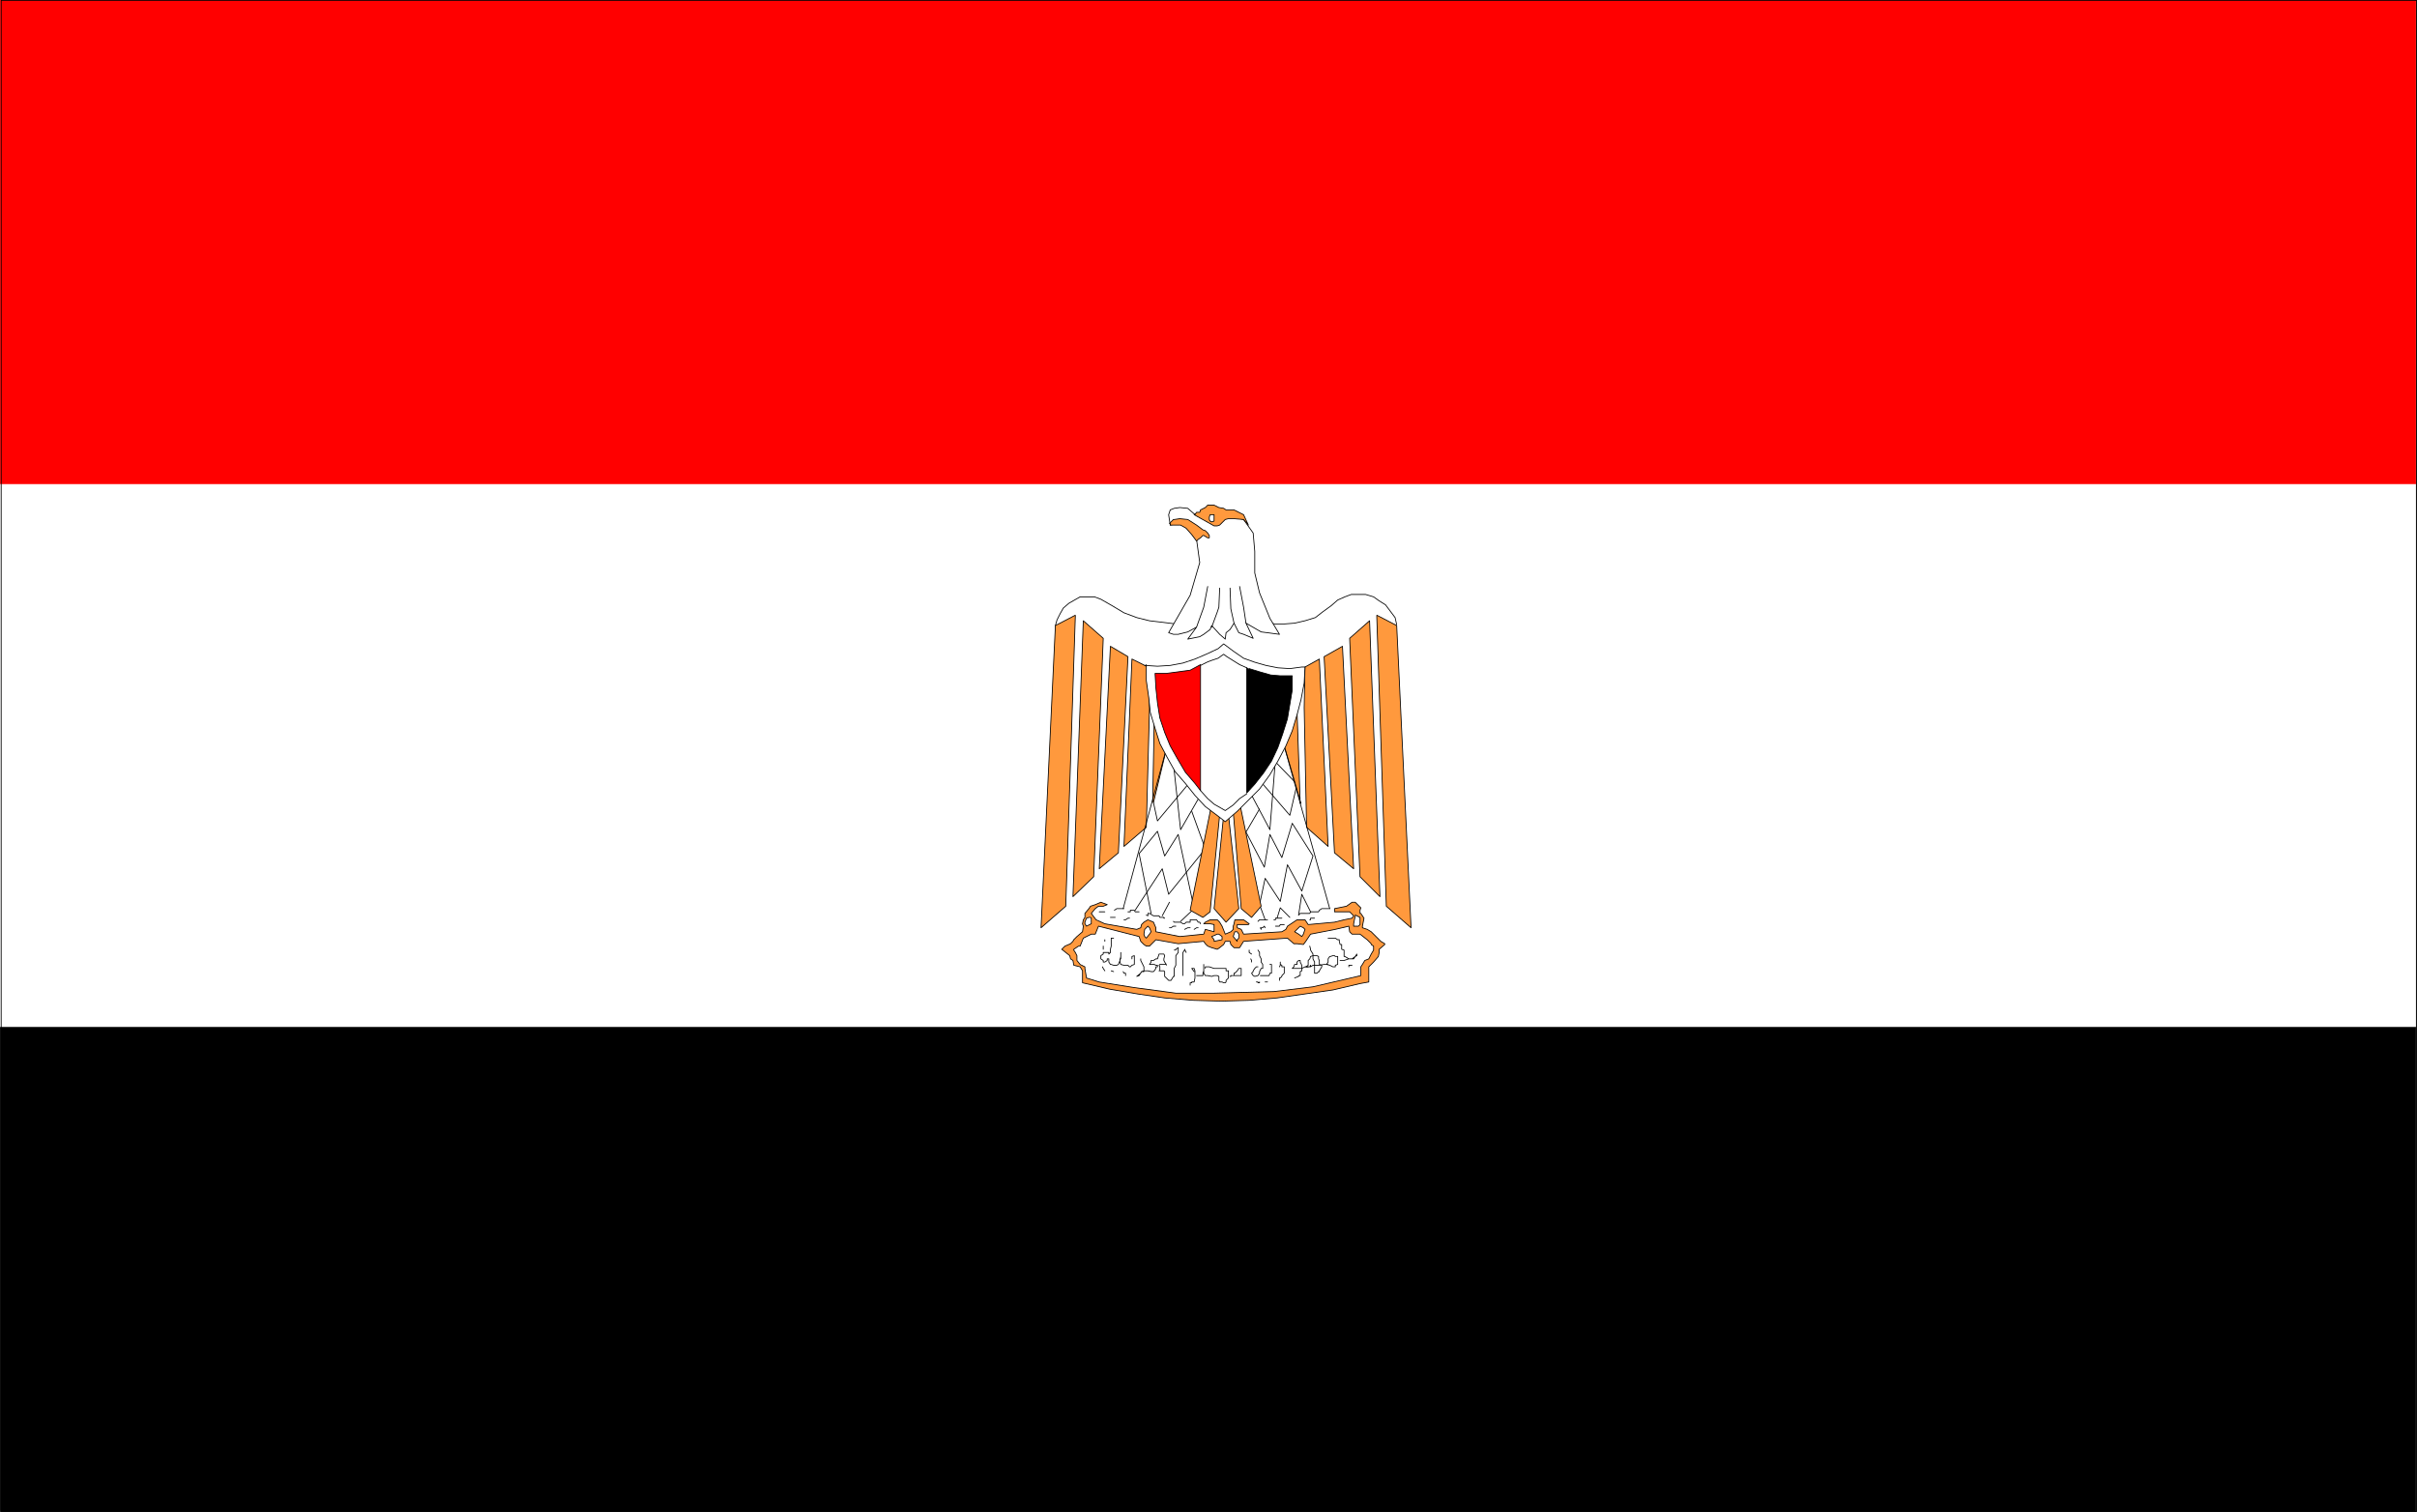 <?xml version="1.0" encoding="UTF-8" standalone="no"?>
<svg
   version="1.0"
   width="129.595mm"
   height="81.066mm"
   id="svg116"
   sodipodi:docname="Egypt 2.wmf"
   xmlns:inkscape="http://www.inkscape.org/namespaces/inkscape"
   xmlns:sodipodi="http://sodipodi.sourceforge.net/DTD/sodipodi-0.dtd"
   xmlns="http://www.w3.org/2000/svg"
   xmlns:svg="http://www.w3.org/2000/svg">
  <rect width="100%" height="100%" fill="#333333" stroke="none"/>
  <sodipodi:namedview
     id="namedview116"
     pagecolor="#ffffff"
     bordercolor="#000000"
     borderopacity="0.25"
     inkscape:showpageshadow="2"
     inkscape:pageopacity="0.0"
     inkscape:pagecheckerboard="0"
     inkscape:deskcolor="#d1d1d1"
     inkscape:document-units="mm" />
  <defs
     id="defs1">
    <pattern
       id="WMFhbasepattern"
       patternUnits="userSpaceOnUse"
       width="6"
       height="6"
       x="0"
       y="0" />
  </defs>
  <path
     style="fill:#ffffff;fill-opacity:1;fill-rule:evenodd;stroke:none"
     d="M 0.081,306.15 V 0.081 H 489.567 V 306.311 H 0.081 v 0 z"
     id="path1" />
  <path
     style="fill:none;stroke:#ffffff;stroke-width:0.162px;stroke-linecap:round;stroke-linejoin:round;stroke-miterlimit:4;stroke-dasharray:none;stroke-opacity:1"
     d="M 0.081,306.15 V 0.081 H 489.567 V 306.311 H 0.081"
     id="path2" />
  <path
     style="fill:#ff0000;fill-opacity:1;fill-rule:evenodd;stroke:none"
     d="M 0.081,98.01 V 0.081 H 489.567 V 98.01 Z"
     id="path3" />
  <path
     style="fill:none;stroke:#ff0000;stroke-width:0.162px;stroke-linecap:round;stroke-linejoin:round;stroke-miterlimit:4;stroke-dasharray:none;stroke-opacity:1"
     d="M 0.081,98.01 V 0.081 H 489.567 V 98.01 H 0.081"
     id="path4" />
  <path
     style="fill:#000000;fill-opacity:1;fill-rule:evenodd;stroke:none"
     d="M 0.081,306.15 V 208.221 H 489.567 v 98.091 H 0.081 v 0 z"
     id="path5" />
  <path
     style="fill:none;stroke:#000000;stroke-width:0.162px;stroke-linecap:round;stroke-linejoin:round;stroke-miterlimit:4;stroke-dasharray:none;stroke-opacity:1"
     d="M 0.081,306.15 V 208.221 H 489.567 v 98.091 H 0.081"
     id="path6" />
  <path
     style="fill:#ff993d;fill-opacity:1;fill-rule:evenodd;stroke:none"
     d="m 217.917,124.674 -4.04,2.101 -2.909,61.246 5.01,-4.363 1.939,-58.822 v 0 z"
     id="path7" />
  <path
     style="fill:none;stroke:#000000;stroke-width:0.162px;stroke-linecap:round;stroke-linejoin:round;stroke-miterlimit:4;stroke-dasharray:none;stroke-opacity:1"
     d="m 217.917,124.674 -4.04,2.101 -2.909,61.246 5.01,-4.363 1.939,-58.822"
     id="path8" />
  <path
     style="fill:#ff993d;fill-opacity:1;fill-rule:evenodd;stroke:none"
     d="m 217.433,181.718 2.101,-55.913 4.04,3.555 -1.939,48.318 z"
     id="path9" />
  <path
     style="fill:none;stroke:#000000;stroke-width:0.162px;stroke-linecap:round;stroke-linejoin:round;stroke-miterlimit:4;stroke-dasharray:none;stroke-opacity:1"
     d="m 217.433,181.718 2.101,-55.913 4.04,3.555 -1.939,48.318 -4.202,4.04"
     id="path10" />
  <path
     style="fill:#ff993d;fill-opacity:1;fill-rule:evenodd;stroke:none"
     d="m 222.765,176.062 2.262,-45.086 3.555,2.101 -1.939,39.753 z"
     id="path11" />
  <path
     style="fill:none;stroke:#000000;stroke-width:0.162px;stroke-linecap:round;stroke-linejoin:round;stroke-miterlimit:4;stroke-dasharray:none;stroke-opacity:1"
     d="m 222.765,176.062 2.262,-45.086 3.555,2.101 -1.939,39.753 -3.878,3.232"
     id="path12" />
  <path
     style="fill:#ff993d;fill-opacity:1;fill-rule:evenodd;stroke:none"
     d="m 227.775,171.538 1.616,-37.976 3.232,1.616 0.323,8.242 -0.646,24.24 -4.525,3.878 z"
     id="path13" />
  <path
     style="fill:none;stroke:#000000;stroke-width:0.162px;stroke-linecap:round;stroke-linejoin:round;stroke-miterlimit:4;stroke-dasharray:none;stroke-opacity:1"
     d="m 227.775,171.538 1.616,-37.976 3.232,1.616 0.323,8.242 -0.646,24.24 -4.525,3.878"
     id="path14" />
  <path
     style="fill:#ff993d;fill-opacity:1;fill-rule:evenodd;stroke:none"
     d="m 233.593,162.488 0.323,-17.291 3.394,2.747 -1.293,5.333 -2.262,9.373 v 0 z"
     id="path15" />
  <path
     style="fill:none;stroke:#000000;stroke-width:0.162px;stroke-linecap:round;stroke-linejoin:round;stroke-miterlimit:4;stroke-dasharray:none;stroke-opacity:1"
     d="m 233.593,162.488 0.323,-17.291 3.394,2.747 -1.293,5.333 -2.262,9.373"
     id="path16" />
  <path
     style="fill:none;stroke:#000000;stroke-width:0.162px;stroke-linecap:round;stroke-linejoin:round;stroke-miterlimit:4;stroke-dasharray:none;stroke-opacity:1"
     d="m 236.34,151.822 -8.726,32.32"
     id="path17" />
  <path
     style="fill:none;stroke:#000000;stroke-width:0.162px;stroke-linecap:round;stroke-linejoin:round;stroke-miterlimit:4;stroke-dasharray:none;stroke-opacity:1"
     d="m 239.249,186.728 2.747,-2.586 -3.232,-15.029 -2.747,4.363 -1.454,-5.01 -3.717,4.525 2.424,12.12"
     id="path18" />
  <path
     style="fill:none;stroke:#000000;stroke-width:0.162px;stroke-linecap:round;stroke-linejoin:round;stroke-miterlimit:4;stroke-dasharray:none;stroke-opacity:1"
     d="m 230.037,184.466 5.494,-8.403 1.293,5.171 7.434,-9.211 -2.747,-7.595"
     id="path19" />
  <path
     style="fill:none;stroke:#000000;stroke-width:0.162px;stroke-linecap:round;stroke-linejoin:round;stroke-miterlimit:4;stroke-dasharray:none;stroke-opacity:1"
     d="m 242.965,161.68 -3.717,6.464 -1.454,-13.413"
     id="path20" />
  <path
     style="fill:none;stroke:#000000;stroke-width:0.162px;stroke-linecap:round;stroke-linejoin:round;stroke-miterlimit:4;stroke-dasharray:none;stroke-opacity:1"
     d="m 241.188,158.448 -6.626,7.918 -0.808,-3.717"
     id="path21" />
  <path
     style="fill:none;stroke:#000000;stroke-width:0.162px;stroke-linecap:round;stroke-linejoin:round;stroke-miterlimit:4;stroke-dasharray:none;stroke-opacity:1"
     d="m 236.986,182.85 -1.454,2.747"
     id="path22" />
  <path
     style="fill:none;stroke:#000000;stroke-width:0.162px;stroke-linecap:round;stroke-linejoin:round;stroke-miterlimit:4;stroke-dasharray:none;stroke-opacity:1"
     d="m 258.479,153.762 -1.131,14.382 -4.202,-7.918"
     id="path23" />
  <path
     style="fill:none;stroke:#000000;stroke-width:0.162px;stroke-linecap:round;stroke-linejoin:round;stroke-miterlimit:4;stroke-dasharray:none;stroke-opacity:1"
     d="m 255.247,163.942 -2.747,4.686 3.717,7.11 1.131,-6.626 2.424,4.686 2.101,-6.949 4.202,6.626 -2.262,7.11 -2.909,-5.333 -1.454,7.434 -3.07,-4.686 -1.131,5.333 1.131,3.07"
     id="path24" />
  <path
     style="fill:none;stroke:#000000;stroke-width:0.162px;stroke-linecap:round;stroke-linejoin:round;stroke-miterlimit:4;stroke-dasharray:none;stroke-opacity:1"
     d="m 258.802,186.082 0.646,-2.101 1.939,1.939"
     id="path25" />
  <path
     style="fill:none;stroke:#000000;stroke-width:0.162px;stroke-linecap:round;stroke-linejoin:round;stroke-miterlimit:4;stroke-dasharray:none;stroke-opacity:1"
     d="m 263.165,185.435 0.646,-4.202 1.778,3.555"
     id="path26" />
  <path
     style="fill:none;stroke:#000000;stroke-width:0.162px;stroke-linecap:round;stroke-linejoin:round;stroke-miterlimit:4;stroke-dasharray:none;stroke-opacity:1"
     d="m 258.317,154.246 4.525,4.686 -1.454,6.302 -6.141,-7.11"
     id="path27" />
  <path
     style="fill:#ff993d;fill-opacity:1;fill-rule:evenodd;stroke:none"
     d="m 279.002,124.674 4.04,2.101 2.909,61.246 -5.01,-4.363 -1.939,-58.822 v 0 z"
     id="path28" />
  <path
     style="fill:none;stroke:#000000;stroke-width:0.162px;stroke-linecap:round;stroke-linejoin:round;stroke-miterlimit:4;stroke-dasharray:none;stroke-opacity:1"
     d="m 279.002,124.674 4.04,2.101 2.909,61.246 -5.01,-4.363 -1.939,-58.822"
     id="path29" />
  <path
     style="fill:#ff993d;fill-opacity:1;fill-rule:evenodd;stroke:none"
     d="m 279.648,181.718 -2.101,-55.913 -4.04,3.555 2.101,48.318 4.04,4.04 z"
     id="path30" />
  <path
     style="fill:none;stroke:#000000;stroke-width:0.162px;stroke-linecap:round;stroke-linejoin:round;stroke-miterlimit:4;stroke-dasharray:none;stroke-opacity:1"
     d="m 279.648,181.718 -2.101,-55.913 -4.04,3.555 2.101,48.318 4.04,4.04"
     id="path31" />
  <path
     style="fill:#ff993d;fill-opacity:1;fill-rule:evenodd;stroke:none"
     d="m 274.316,176.062 -2.262,-45.086 -3.717,2.101 2.101,39.753 z"
     id="path32" />
  <path
     style="fill:none;stroke:#000000;stroke-width:0.162px;stroke-linecap:round;stroke-linejoin:round;stroke-miterlimit:4;stroke-dasharray:none;stroke-opacity:1"
     d="m 274.316,176.062 -2.262,-45.086 -3.717,2.101 2.101,39.753 3.878,3.232"
     id="path33" />
  <path
     style="fill:#ff993d;fill-opacity:1;fill-rule:evenodd;stroke:none"
     d="m 269.144,171.538 -1.778,-37.976 -2.909,1.616 -0.162,8.242 0.485,24.24 4.363,3.878 z"
     id="path34" />
  <path
     style="fill:none;stroke:#000000;stroke-width:0.162px;stroke-linecap:round;stroke-linejoin:round;stroke-miterlimit:4;stroke-dasharray:none;stroke-opacity:1"
     d="m 269.144,171.538 -1.778,-37.976 -2.909,1.616 -0.162,8.242 0.485,24.24 4.363,3.878"
     id="path35" />
  <path
     style="fill:#ff993d;fill-opacity:1;fill-rule:evenodd;stroke:none"
     d="m 263.488,162.811 -0.646,-18.746 -3.232,3.878 0.646,3.232 3.394,11.635 v 0 z"
     id="path36" />
  <path
     style="fill:none;stroke:#000000;stroke-width:0.162px;stroke-linecap:round;stroke-linejoin:round;stroke-miterlimit:4;stroke-dasharray:none;stroke-opacity:1"
     d="m 263.488,162.811 -0.646,-18.746 -3.232,3.878 0.646,3.232 3.394,11.635"
     id="path37" />
  <path
     style="fill:none;stroke:#000000;stroke-width:0.162px;stroke-linecap:round;stroke-linejoin:round;stroke-miterlimit:4;stroke-dasharray:none;stroke-opacity:1"
     d="m 260.418,151.822 9.05,32.32"
     id="path38" />
  <path
     style="fill:#ff993d;fill-opacity:1;fill-rule:evenodd;stroke:none"
     d="m 245.551,162.973 -4.363,21.493 2.586,1.454 1.454,-1.131 1.939,-19.715 0.808,0.162 -1.939,18.907 2.424,2.747 2.586,-2.747 -2.101,-19.069 0.97,-0.646 1.616,19.715 2.101,1.778 1.939,-2.262 -4.363,-21.008 z"
     id="path39" />
  <path
     style="fill:none;stroke:#000000;stroke-width:0.162px;stroke-linecap:round;stroke-linejoin:round;stroke-miterlimit:4;stroke-dasharray:none;stroke-opacity:1"
     d="m 245.551,162.973 -4.363,21.493 2.586,1.454 1.454,-1.131 1.939,-19.715 0.808,0.162 -1.939,18.907 2.424,2.747 2.586,-2.747 -2.101,-19.069 0.97,-0.646 1.616,19.715 2.101,1.778 1.939,-2.262 -4.363,-21.008 -5.656,0.323"
     id="path40" />
  <path
     style="fill:none;stroke:#000000;stroke-width:0.162px;stroke-linecap:round;stroke-linejoin:round;stroke-miterlimit:4;stroke-dasharray:none;stroke-opacity:1"
     d="m 283.042,126.613 -0.323,-1.454 -0.97,-1.293 -0.97,-1.293 -1.293,-0.808 -1.131,-0.808 -1.616,-0.485 h -1.293 -1.616 l -1.293,0.485 -1.454,0.646 v 0 l -1.293,1.131 -1.778,1.293 -1.454,1.131 -2.101,0.646 -2.101,0.485 -2.101,0.162 h -1.939 l -2.101,-0.485 -15.837,0.323 -2.101,0.162 -2.586,-0.323 -2.747,-0.323 -2.586,-0.646 -2.586,-0.97 -2.424,-1.454 -2.262,-1.293 -1.293,-0.485 h -1.293 -1.616 l -1.131,0.646 -1.131,0.646 -1.131,0.97 -0.646,1.131 -0.646,1.293 -0.323,1.131"
     id="path41" />
  <path
     style="fill:#ffffff;fill-opacity:1;fill-rule:evenodd;stroke:none"
     d="m 236.825,128.229 4.363,-7.595 1.939,-6.626 -0.646,-4.686 -2.101,-2.747 -1.616,-0.485 -1.616,0.323 -0.323,-2.101 0.323,-0.97 0.808,-0.323 1.131,-0.162 1.616,0.162 1.293,1.131 0.808,0.162 h 5.494 l 3.717,0.97 1.939,2.747 0.323,3.717 v 4.363 l 0.97,4.04 2.101,5.171 1.939,3.232 -2.424,-0.323 -1.293,-0.162 -3.07,-1.778 1.454,3.07 -1.939,-0.808 -0.97,-0.323 -0.97,-1.939 -0.808,1.293 -0.808,0.646 -0.162,1.293 -1.131,-0.97 -1.616,-1.778 -0.323,0.808 -1.293,0.97 -0.808,0.485 -2.424,0.485 1.778,-2.424 -1.778,0.97 -1.939,0.485 h -0.97 l -0.97,-0.323 z"
     id="path42" />
  <path
     style="fill:none;stroke:#000000;stroke-width:0.162px;stroke-linecap:round;stroke-linejoin:round;stroke-miterlimit:4;stroke-dasharray:none;stroke-opacity:1"
     d="m 236.825,128.229 4.363,-7.595 1.939,-6.626 -0.646,-4.686 -2.101,-2.747 -1.616,-0.485 -1.616,0.323 -0.323,-2.101 0.323,-0.97 0.808,-0.323 1.131,-0.162 1.616,0.162 1.293,1.131 0.808,0.162 h 5.494 l 3.717,0.97 1.939,2.747 0.323,3.717 v 4.363 l 0.97,4.04 2.101,5.171 1.939,3.232 -2.424,-0.323 -1.293,-0.162 -3.07,-1.778 1.454,3.07 -1.939,-0.808 -0.97,-0.323 -0.97,-1.939 -0.808,1.293 -0.808,0.646 -0.162,1.293 -1.131,-0.97 -1.616,-1.778 -0.323,0.808 -1.293,0.97 -0.808,0.485 -2.424,0.485 1.778,-2.424 -1.778,0.97 -1.939,0.485 h -0.97 l -0.97,-0.323"
     id="path43" />
  <path
     style="fill:#ff993d;fill-opacity:1;fill-rule:evenodd;stroke:none"
     d="m 241.996,104.312 4.04,2.262 h 0.646 l 0.485,-0.162 1.131,-1.131 0.646,-0.162 h 1.131 l 1.939,0.162 0.97,1.131 -0.97,-2.101 -0.97,-0.485 -0.97,-0.485 h -1.616 l -0.485,-0.323 -0.97,-0.162 -0.97,-0.485 h -0.808 -0.485 l -0.485,0.485 -0.323,0.162 -0.646,0.323 -0.162,0.485 h -0.646 l -0.323,0.485 v 0 z"
     id="path44" />
  <path
     style="fill:none;stroke:#000000;stroke-width:0.162px;stroke-linecap:round;stroke-linejoin:round;stroke-miterlimit:4;stroke-dasharray:none;stroke-opacity:1"
     d="m 241.996,104.312 4.04,2.262 h 0.646 l 0.485,-0.162 1.131,-1.131 0.646,-0.162 h 1.131 l 1.939,0.162 0.97,1.131 -0.97,-2.101 -0.97,-0.485 -0.97,-0.485 h -1.616 l -0.485,-0.323 -0.97,-0.162 -0.97,-0.485 h -0.808 -0.485 l -0.485,0.485 -0.323,0.162 -0.646,0.323 -0.162,0.485 h -0.646 l -0.323,0.485"
     id="path45" />
  <path
     style="fill:#ffffff;fill-opacity:1;fill-rule:evenodd;stroke:none"
     d="m 246.036,105.12 v -0.323 -0.485 h -0.485 -0.323 l -0.162,0.485 v 0.323 0.162 l 0.162,0.323 0.323,0.162 0.485,-0.162 v -0.323 z"
     id="path46" />
  <path
     style="fill:none;stroke:#000000;stroke-width:0.162px;stroke-linecap:round;stroke-linejoin:round;stroke-miterlimit:4;stroke-dasharray:none;stroke-opacity:1"
     d="m 246.036,105.12 v -0.323 -0.485 h -0.485 -0.323 l -0.162,0.485 v 0.323 0.162 l 0.162,0.323 0.323,0.162 0.485,-0.162 v -0.323 -0.162"
     id="path47" />
  <path
     style="fill:#ff993d;fill-opacity:1;fill-rule:evenodd;stroke:none"
     d="m 236.986,106.09 0.323,-0.323 0.485,-0.485 h 0.162 l 1.131,-0.162 1.616,0.162 1.778,1.131 1.293,0.97 0.485,0.162 0.485,0.485 0.323,0.485 v 0.485 h -0.323 l -0.808,-0.485 h -0.162 l -0.485,0.485 -0.485,0.323 -0.323,0.323 -0.97,-1.293 -1.131,-1.293 -1.131,-0.646 h -0.97 -1.131 v -0.323 0 z"
     id="path48" />
  <path
     style="fill:none;stroke:#000000;stroke-width:0.162px;stroke-linecap:round;stroke-linejoin:round;stroke-miterlimit:4;stroke-dasharray:none;stroke-opacity:1"
     d="m 236.986,106.09 0.323,-0.323 0.485,-0.485 h 0.162 l 1.131,-0.162 1.616,0.162 1.778,1.131 1.293,0.97 0.485,0.162 0.485,0.485 0.323,0.485 v 0.485 h -0.323 l -0.808,-0.485 h -0.162 l -0.485,0.485 -0.485,0.323 -0.323,0.323 -0.97,-1.293 -1.131,-1.293 -1.131,-0.646 h -0.97 -1.131 v -0.323"
     id="path49" />
  <path
     style="fill:none;stroke:#000000;stroke-width:0.162px;stroke-linecap:round;stroke-linejoin:round;stroke-miterlimit:4;stroke-dasharray:none;stroke-opacity:1"
     d="m 242.481,127.098 1.454,-4.04 0.808,-4.202"
     id="path50" />
  <path
     style="fill:none;stroke:#000000;stroke-width:0.162px;stroke-linecap:round;stroke-linejoin:round;stroke-miterlimit:4;stroke-dasharray:none;stroke-opacity:1"
     d="m 252.5,126.29 -0.485,-3.232 -0.808,-4.202"
     id="path51" />
  <path
     style="fill:none;stroke:#000000;stroke-width:0.162px;stroke-linecap:round;stroke-linejoin:round;stroke-miterlimit:4;stroke-dasharray:none;stroke-opacity:1"
     d="m 250.076,126.29 -0.646,-2.909 -0.162,-4.202"
     id="path52" />
  <path
     style="fill:none;stroke:#000000;stroke-width:0.162px;stroke-linecap:round;stroke-linejoin:round;stroke-miterlimit:4;stroke-dasharray:none;stroke-opacity:1"
     d="m 245.551,127.098 1.131,-3.07 0.323,-0.97 0.162,-3.878"
     id="path53" />
  <path
     style="fill:#ffffff;fill-opacity:1;fill-rule:evenodd;stroke:none"
     d="m 232.3,134.693 v 3.232 l 0.485,3.394 0.323,3.07 0.97,3.232 0.97,3.07 1.454,2.747 1.616,2.909 2.101,2.424 1.939,2.424 2.101,2.262 2.586,1.939 1.454,1.131 2.424,-2.101 2.424,-2.424 2.101,-2.101 2.101,-2.909 1.616,-2.747 1.616,-3.07 1.293,-3.07 0.97,-3.232 0.808,-3.07 0.646,-3.394 0.162,-3.232 h -0.646 l -2.424,0.323 -2.424,-0.162 -2.424,-0.485 -2.262,-0.646 -2.262,-0.808 -2.101,-1.454 -1.939,-1.454 -1.131,0.97 -2.424,1.131 -2.262,0.97 -2.424,0.808 -2.586,0.485 -2.586,0.162 -2.586,-0.162 h 0.323 v 0 z"
     id="path54" />
  <path
     style="fill:none;stroke:#000000;stroke-width:0.162px;stroke-linecap:round;stroke-linejoin:round;stroke-miterlimit:4;stroke-dasharray:none;stroke-opacity:1"
     d="m 232.3,134.693 v 3.232 l 0.485,3.394 0.323,3.07 0.97,3.232 0.97,3.07 1.454,2.747 1.616,2.909 2.101,2.424 1.939,2.424 2.101,2.262 2.586,1.939 1.454,1.131 2.424,-2.101 2.424,-2.424 2.101,-2.101 2.101,-2.909 1.616,-2.747 1.616,-3.07 1.293,-3.07 0.97,-3.232 0.808,-3.07 0.646,-3.394 0.162,-3.232 h -0.646 l -2.424,0.323 -2.424,-0.162 -2.424,-0.485 -2.262,-0.646 -2.262,-0.808 -2.101,-1.454 -1.939,-1.454 -1.131,0.97 -2.424,1.131 -2.262,0.97 -2.424,0.808 -2.586,0.485 -2.586,0.162 -2.586,-0.162 h 0.323"
     id="path55" />
  <path
     style="fill:#ff0000;fill-opacity:1;fill-rule:evenodd;stroke:none"
     d="m 243.289,134.693 -2.101,1.131 -2.424,0.323 -2.424,0.323 h -2.262 l 0.162,2.909 0.323,3.07 0.485,3.07 0.97,2.909 1.131,2.747 1.454,2.586 1.616,2.747 1.939,2.262 1.131,1.454 v -25.371 0 z"
     id="path56" />
  <path
     style="fill:none;stroke:#000000;stroke-width:0.162px;stroke-linecap:round;stroke-linejoin:round;stroke-miterlimit:4;stroke-dasharray:none;stroke-opacity:1"
     d="m 243.289,134.693 -2.101,1.131 -2.424,0.323 -2.424,0.323 h -2.262 l 0.162,2.909 0.323,3.07 0.485,3.07 0.97,2.909 1.131,2.747 1.454,2.586 1.616,2.747 1.939,2.262 1.131,1.454 v -25.371"
     id="path57" />
  <path
     style="fill:#000000;fill-opacity:1;fill-rule:evenodd;stroke:none"
     d="m 253.146,135.501 2.101,0.646 2.262,0.646 1.939,0.162 h 2.424 v 2.909 l -0.485,2.909 -0.485,2.909 -0.97,3.07 -0.97,2.747 -1.293,2.747 -1.616,2.424 -1.778,2.262 -1.616,1.778 v -25.371 l 0.485,0.323 v 0 z"
     id="path58" />
  <path
     style="fill:none;stroke:#000000;stroke-width:0.162px;stroke-linecap:round;stroke-linejoin:round;stroke-miterlimit:4;stroke-dasharray:none;stroke-opacity:1"
     d="m 253.146,135.501 2.101,0.646 2.262,0.646 1.939,0.162 h 2.424 v 2.909 l -0.485,2.909 -0.485,2.909 -0.97,3.07 -0.97,2.747 -1.293,2.747 -1.616,2.424 -1.778,2.262 -1.616,1.778 v -25.371 l 0.485,0.323"
     id="path59" />
  <path
     style="fill:none;stroke:#000000;stroke-width:0.162px;stroke-linecap:round;stroke-linejoin:round;stroke-miterlimit:4;stroke-dasharray:none;stroke-opacity:1"
     d="m 252.661,135.339 -1.454,-0.646 -1.293,-0.808 -1.293,-0.808 -0.646,-0.485 -1.131,0.808 -1.454,0.485 -0.808,0.323 -1.293,0.646"
     id="path60" />
  <path
     style="fill:none;stroke:#000000;stroke-width:0.162px;stroke-linecap:round;stroke-linejoin:round;stroke-miterlimit:4;stroke-dasharray:none;stroke-opacity:1"
     d="m 243.289,160.226 1.454,1.616 1.293,1.131 2.262,1.293 1.616,-1.131 1.293,-1.293 1.454,-0.97"
     id="path61" />
  <path
     style="fill:#ff993d;fill-opacity:1;fill-rule:evenodd;stroke:none"
     d="m 223.573,183.658 h -0.485 -0.485 l -0.646,0.485 -0.808,0.97 0.97,1.293 1.778,0.808 6.464,1.131 0.808,-0.323 0.162,-0.646 0.485,-0.485 0.808,-0.485 1.131,0.485 0.485,1.131 v 0.808 l 4.848,0.97 4.848,-0.485 0.323,-0.97 1.778,0.485 v -0.808 -0.646 l -0.808,-0.162 h -0.97 -0.323 l 0.323,-0.323 0.97,-0.485 h 1.454 l 0.485,0.485 0.485,0.808 0.646,1.616 v 0 l 1.131,-0.485 0.485,-0.485 v -0.646 l 0.162,-0.485 0.162,-0.808 h 0.808 0.97 l 1.131,0.808 -0.162,0.162 h -0.97 -1.293 v 0.646 l 0.808,0.323 0.485,0.97 7.757,-0.485 0.808,-0.485 0.323,-0.646 1.939,-1.293 h 0.97 0.646 l 0.646,0.97 5.333,-0.485 1.939,-0.485 1.616,-0.323 0.323,-0.485 -0.808,-0.808 h -3.07 v -0.646 l 2.424,-0.485 1.131,-0.808 h 0.646 l 1.131,1.131 -0.162,0.485 v 0.646 h 0.162 l 0.646,0.97 -0.323,1.616 v 0.323 l 0.97,0.323 0.808,0.485 0.97,0.97 0.97,0.97 0.808,0.485 v 0.162 l -1.131,0.97 v 0.646 l -0.162,0.808 -0.97,1.131 -0.97,0.97 v 3.07 l -1.778,0.323 -5.494,1.293 -5.656,0.808 -5.656,0.808 -5.656,0.485 -5.656,0.162 -5.656,-0.162 -5.818,-0.485 -5.494,-0.808 -5.656,-0.97 -5.494,-1.293 v -2.424 l -0.485,-0.808 -1.293,-0.323 -0.162,-0.97 -0.485,-0.323 -0.162,-0.646 -0.808,-0.646 -0.808,-0.646 0.323,-0.323 0.323,-0.323 1.131,-0.485 0.485,-0.485 0.162,-0.323 0.646,-0.646 1.131,-0.97 0.162,-1.131 -0.162,-0.485 0.162,-0.808 0.323,-0.485 v -0.808 l 0.808,-0.97 0.323,-0.485 0.97,-0.323 1.131,-0.485 1.293,0.485 -0.808,0.323 z"
     id="path62" />
  <path
     style="fill:none;stroke:#000000;stroke-width:0.162px;stroke-linecap:round;stroke-linejoin:round;stroke-miterlimit:4;stroke-dasharray:none;stroke-opacity:1"
     d="m 223.573,183.658 h -0.485 -0.485 l -0.646,0.485 -0.808,0.97 0.97,1.293 1.778,0.808 6.464,1.131 0.808,-0.323 0.162,-0.646 0.485,-0.485 0.808,-0.485 1.131,0.485 0.485,1.131 v 0.808 l 4.848,0.97 4.848,-0.485 0.323,-0.97 1.778,0.485 v -0.808 -0.646 l -0.808,-0.162 h -0.97 -0.323 l 0.323,-0.323 0.97,-0.485 h 1.454 l 0.485,0.485 0.485,0.808 0.646,1.616 v 0 l 1.131,-0.485 0.485,-0.485 v -0.646 l 0.162,-0.485 0.162,-0.808 h 0.808 0.97 l 1.131,0.808 -0.162,0.162 h -0.97 -1.293 v 0.646 l 0.808,0.323 0.485,0.97 7.757,-0.485 0.808,-0.485 0.323,-0.646 1.939,-1.293 h 0.97 0.646 l 0.646,0.97 5.333,-0.485 1.939,-0.485 1.616,-0.323 0.323,-0.485 -0.808,-0.808 h -3.07 v -0.646 l 2.424,-0.485 1.131,-0.808 h 0.646 l 1.131,1.131 -0.162,0.485 v 0.646 h 0.162 l 0.646,0.97 -0.323,1.616 v 0.323 l 0.97,0.323 0.808,0.485 0.97,0.97 0.97,0.97 0.808,0.485 v 0.162 l -1.131,0.97 v 0.646 l -0.162,0.808 -0.97,1.131 -0.97,0.97 v 3.07 l -1.778,0.323 -5.494,1.293 -5.656,0.808 -5.656,0.808 -5.656,0.485 -5.656,0.162 -5.656,-0.162 -5.818,-0.485 -5.494,-0.808 -5.656,-0.97 -5.494,-1.293 v -2.424 l -0.485,-0.808 -1.293,-0.323 -0.162,-0.97 -0.485,-0.323 -0.162,-0.646 -0.808,-0.646 -0.808,-0.646 0.323,-0.323 0.323,-0.323 1.131,-0.485 0.485,-0.485 0.162,-0.323 0.646,-0.646 1.131,-0.97 0.162,-1.131 -0.162,-0.485 0.162,-0.808 0.323,-0.485 v -0.808 l 0.808,-0.97 0.323,-0.485 0.97,-0.323 1.131,-0.485 1.293,0.485 -0.808,0.323"
     id="path63" />
  <path
     style="fill:none;stroke:#000000;stroke-width:0.162px;stroke-linecap:round;stroke-linejoin:round;stroke-miterlimit:4;stroke-dasharray:none;stroke-opacity:1"
     d="m 225.836,184.466 0.485,-0.323 h 1.454"
     id="path64" />
  <path
     style="fill:none;stroke:#000000;stroke-width:0.162px;stroke-linecap:round;stroke-linejoin:round;stroke-miterlimit:4;stroke-dasharray:none;stroke-opacity:1"
     d="m 228.583,184.789 h 0.323 0.162 v -0.323 h 0.323 0.485 l 0.162,0.323 h 0.323 0.485"
     id="path65" />
  <path
     style="fill:none;stroke:#000000;stroke-width:0.162px;stroke-linecap:round;stroke-linejoin:round;stroke-miterlimit:4;stroke-dasharray:none;stroke-opacity:1"
     d="m 232.3,185.435 0.323,0.162 v -0.485 h 0.323 l 0.808,0.485 h 0.162 0.323 0.323 0.323 l 0.162,0.323 h 0.485 0.323 v 0.162 h 0.162"
     id="path66" />
  <path
     style="fill:none;stroke:#000000;stroke-width:0.162px;stroke-linecap:round;stroke-linejoin:round;stroke-miterlimit:4;stroke-dasharray:none;stroke-opacity:1"
     d="m 237.794,186.728 0.162,0.162 h 0.323 0.485 0.323 0.162 l 0.485,0.323 h 0.323 l 0.323,-0.323 h 0.323 0.485 v -0.485 h 0.323 0.646 0.323 l 0.323,0.485 h 0.323 l 0.162,0.323"
     id="path67" />
  <path
     style="fill:none;stroke:#000000;stroke-width:0.162px;stroke-linecap:round;stroke-linejoin:round;stroke-miterlimit:4;stroke-dasharray:none;stroke-opacity:1"
     d="m 254.924,186.728 0.323,-0.323 h 0.323 0.323 0.323 0.162 0.485"
     id="path68" />
  <path
     style="fill:none;stroke:#000000;stroke-width:0.162px;stroke-linecap:round;stroke-linejoin:round;stroke-miterlimit:4;stroke-dasharray:none;stroke-opacity:1"
     d="m 258.156,186.405 h 0.323 v -0.323 h 0.485 0.323 0.162 0.323"
     id="path69" />
  <path
     style="fill:none;stroke:#000000;stroke-width:0.162px;stroke-linecap:round;stroke-linejoin:round;stroke-miterlimit:4;stroke-dasharray:none;stroke-opacity:1"
     d="m 263.165,185.435 0.323,-0.323 h 0.323 0.323 0.323 0.162 0.808 l 0.162,-0.323 h 0.808 0.162 0.323 0.323 l 0.162,-0.323 0.485,-0.323 h 0.485 0.808 0.323"
     id="path70" />
  <path
     style="fill:none;stroke:#000000;stroke-width:0.162px;stroke-linecap:round;stroke-linejoin:round;stroke-miterlimit:4;stroke-dasharray:none;stroke-opacity:1"
     d="m 222.765,184.789 h 0.323 0.485 v 0 h 0.323"
     id="path71" />
  <path
     style="fill:none;stroke:#000000;stroke-width:0.162px;stroke-linecap:round;stroke-linejoin:round;stroke-miterlimit:4;stroke-dasharray:none;stroke-opacity:1"
     d="m 225.028,185.92 h 0.162 0.485 0.323"
     id="path72" />
  <path
     style="fill:none;stroke:#000000;stroke-width:0.162px;stroke-linecap:round;stroke-linejoin:round;stroke-miterlimit:4;stroke-dasharray:none;stroke-opacity:1"
     d="m 227.775,186.405 h 0.323 l 0.485,-0.323 h 0.323"
     id="path73" />
  <path
     style="fill:none;stroke:#000000;stroke-width:0.162px;stroke-linecap:round;stroke-linejoin:round;stroke-miterlimit:4;stroke-dasharray:none;stroke-opacity:1"
     d="m 236.986,188.021 h 0.323 l 0.485,-0.323 h 0.485"
     id="path74" />
  <path
     style="fill:none;stroke:#000000;stroke-width:0.162px;stroke-linecap:round;stroke-linejoin:round;stroke-miterlimit:4;stroke-dasharray:none;stroke-opacity:1"
     d="m 240.057,188.344 0.646,-0.323 h 0.485"
     id="path75" />
  <path
     style="fill:none;stroke:#000000;stroke-width:0.162px;stroke-linecap:round;stroke-linejoin:round;stroke-miterlimit:4;stroke-dasharray:none;stroke-opacity:1"
     d="m 241.996,188.344 0.485,-0.323 h 0.323"
     id="path76" />
  <path
     style="fill:none;stroke:#000000;stroke-width:0.162px;stroke-linecap:round;stroke-linejoin:round;stroke-miterlimit:4;stroke-dasharray:none;stroke-opacity:1"
     d="m 255.409,188.021 0.162,0.323 v -0.323 h 0.323 l 0.323,-0.323 0.162,0.323"
     id="path77" />
  <path
     style="fill:none;stroke:#000000;stroke-width:0.162px;stroke-linecap:round;stroke-linejoin:round;stroke-miterlimit:4;stroke-dasharray:none;stroke-opacity:1"
     d="m 258.479,187.698 h 0.485 0.323 l 0.162,-0.323 h 0.323 0.485"
     id="path78" />
  <path
     style="fill:none;stroke:#000000;stroke-width:0.162px;stroke-linecap:round;stroke-linejoin:round;stroke-miterlimit:4;stroke-dasharray:none;stroke-opacity:1"
     d="m 265.428,186.405 h 0.162 v -0.323 h 0.485 0.323"
     id="path79" />
  <path
     style="fill:#ffffff;fill-opacity:1;fill-rule:evenodd;stroke:none"
     d="m 220.18,187.698 0.97,-0.485 v -1.131 l -0.162,-0.162 h -0.323 l -0.485,0.162 -0.323,0.808 v 0.323 z"
     id="path80" />
  <path
     style="fill:none;stroke:#000000;stroke-width:0.162px;stroke-linecap:round;stroke-linejoin:round;stroke-miterlimit:4;stroke-dasharray:none;stroke-opacity:1"
     d="m 220.18,187.698 0.97,-0.485 v -1.131 l -0.162,-0.162 h -0.323 l -0.485,0.162 -0.323,0.808 v 0.323 l 0.323,0.485"
     id="path81" />
  <path
     style="fill:#ffffff;fill-opacity:1;fill-rule:evenodd;stroke:none"
     d="m 274.639,185.435 0.323,0.162 0.646,0.323 v 0.485 0.97 l -0.323,0.323 h -0.646 -0.323 v -0.485 l 0.323,-1.616 v 0 z"
     id="path82" />
  <path
     style="fill:none;stroke:#000000;stroke-width:0.162px;stroke-linecap:round;stroke-linejoin:round;stroke-miterlimit:4;stroke-dasharray:none;stroke-opacity:1"
     d="m 274.639,185.435 0.323,0.162 0.646,0.323 v 0.485 0.97 l -0.323,0.323 h -0.646 -0.323 v -0.485 l 0.323,-1.616"
     id="path83" />
  <path
     style="fill:#ffffff;fill-opacity:1;fill-rule:evenodd;stroke:none"
     d="m 232.3,190.122 -0.323,-0.323 -0.162,-0.485 0.162,-0.97 0.323,-0.323 0.323,-0.323 0.323,0.323 0.323,0.808 -0.323,0.485 -0.646,0.808 z"
     id="path84" />
  <path
     style="fill:none;stroke:#000000;stroke-width:0.162px;stroke-linecap:round;stroke-linejoin:round;stroke-miterlimit:4;stroke-dasharray:none;stroke-opacity:1"
     d="m 232.3,190.122 -0.323,-0.323 -0.162,-0.485 0.162,-0.97 0.323,-0.323 0.323,-0.323 0.323,0.323 0.323,0.808 -0.323,0.485 -0.646,0.808"
     id="path85" />
  <path
     style="fill:#ffffff;fill-opacity:1;fill-rule:evenodd;stroke:none"
     d="m 246.036,190.768 v -0.323 l -0.485,-0.646 1.131,-0.485 h 0.323 l 0.646,0.485 v 0.646 z"
     id="path86" />
  <path
     style="fill:none;stroke:#000000;stroke-width:0.162px;stroke-linecap:round;stroke-linejoin:round;stroke-miterlimit:4;stroke-dasharray:none;stroke-opacity:1"
     d="m 246.036,190.768 v -0.323 l -0.485,-0.646 1.131,-0.485 h 0.323 l 0.646,0.485 v 0.646 l -1.616,0.323"
     id="path87" />
  <path
     style="fill:#ffffff;fill-opacity:1;fill-rule:evenodd;stroke:none"
     d="m 249.914,189.798 0.323,-0.97 h 0.485 l 0.323,0.485 v 0.808 l -0.323,0.323 v 0.323 l -0.808,-0.97 z"
     id="path88" />
  <path
     style="fill:none;stroke:#000000;stroke-width:0.162px;stroke-linecap:round;stroke-linejoin:round;stroke-miterlimit:4;stroke-dasharray:none;stroke-opacity:1"
     d="m 249.914,189.798 0.323,-0.97 h 0.485 l 0.323,0.485 v 0.808 l -0.323,0.323 v 0.323 l -0.808,-0.97"
     id="path89" />
  <path
     style="fill:#ffffff;fill-opacity:1;fill-rule:evenodd;stroke:none"
     d="m 262.357,188.829 1.131,-1.131 0.646,0.323 0.323,0.323 -0.323,0.97 -0.323,0.485 -0.646,-0.485 v 0 l -0.808,-0.485 z"
     id="path90" />
  <path
     style="fill:none;stroke:#000000;stroke-width:0.162px;stroke-linecap:round;stroke-linejoin:round;stroke-miterlimit:4;stroke-dasharray:none;stroke-opacity:1"
     d="m 262.357,188.829 1.131,-1.131 0.646,0.323 0.323,0.323 -0.323,0.97 -0.323,0.485 -0.646,-0.485 v 0 l -0.808,-0.485"
     id="path91" />
  <path
     style="fill:#ffffff;fill-opacity:1;fill-rule:evenodd;stroke:none"
     d="m 222.604,187.698 8.242,2.101 0.323,0.97 0.646,0.646 0.485,0.323 h 0.646 l 0.323,-0.323 0.97,-0.97 4.525,0.808 5.171,-0.485 0.323,0.485 0.485,0.485 0.808,0.323 1.131,0.323 0.485,-0.323 0.808,-0.646 0.323,-0.646 h 0.97 l 0.162,0.646 0.646,0.646 h 0.646 0.485 l 0.808,-1.293 8.888,-0.646 1.293,1.131 h 0.646 l 1.293,0.162 0.485,-0.646 0.97,-1.454 5.01,-0.97 2.747,-0.646 0.162,1.131 0.485,0.485 h 0.646 0.97 l 1.454,1.131 0.808,0.808 v 0.162 l 0.485,0.323 v 0.808 l -0.485,0.808 -0.485,0.97 -0.808,0.323 -0.485,0.808 -0.323,0.485 v 1.293 0.485 l -9.696,2.262 -7.918,0.97 -12.12,0.323 h -7.757 l -8.403,-1.131 -7.11,-1.131 -2.586,-0.808 -0.323,-1.939 v -0.323 l -0.97,-0.485 -0.646,-0.808 v -0.97 l -0.323,-0.646 -0.323,-0.485 v -0.162 l 0.97,-0.646 h 0.323 l 0.646,-1.616 1.616,-0.808 h 0.808 z"
     id="path92" />
  <path
     style="fill:none;stroke:#000000;stroke-width:0.162px;stroke-linecap:round;stroke-linejoin:round;stroke-miterlimit:4;stroke-dasharray:none;stroke-opacity:1"
     d="m 222.604,187.698 8.242,2.101 0.323,0.97 0.646,0.646 0.485,0.323 h 0.646 l 0.323,-0.323 0.97,-0.97 4.525,0.808 5.171,-0.485 0.323,0.485 0.485,0.485 0.808,0.323 1.131,0.323 0.485,-0.323 0.808,-0.646 0.323,-0.646 h 0.97 l 0.162,0.646 0.646,0.646 h 0.646 0.485 l 0.808,-1.293 8.888,-0.646 1.293,1.131 h 0.646 l 1.293,0.162 0.485,-0.646 0.97,-1.454 5.01,-0.97 2.747,-0.646 0.162,1.131 0.485,0.485 h 0.646 0.97 l 1.454,1.131 0.808,0.808 v 0.162 l 0.485,0.323 v 0.808 l -0.485,0.808 -0.485,0.97 -0.808,0.323 -0.485,0.808 -0.323,0.485 v 1.293 0.485 l -9.696,2.262 -7.918,0.97 -12.12,0.323 h -7.757 l -8.403,-1.131 -7.11,-1.131 -2.586,-0.808 -0.323,-1.939 v -0.323 l -0.97,-0.485 -0.646,-0.808 v -0.97 l -0.323,-0.646 -0.323,-0.485 v -0.162 l 0.97,-0.646 h 0.323 l 0.646,-1.616 1.616,-0.808 h 0.808 l 0.646,-1.616"
     id="path93" />
  <path
     style="fill:none;stroke:#000000;stroke-width:0.162px;stroke-linecap:round;stroke-linejoin:round;stroke-miterlimit:4;stroke-dasharray:none;stroke-opacity:1"
     d="m 225.674,190.122 h -0.485 v 0.323 0.808 0.162 0.323 l -0.162,0.646 v 0.162 0.485 l -0.323,0.323 v -0.323 h -0.323 -0.485 -0.323 v 0.323 l -0.485,0.323 v 0.162 0.485 l 0.485,0.323 v 0.323 h 0.323 l 0.485,-0.323 v -0.323 h 0.323 v 0.323 0.323 l 0.323,0.485 h 0.162 l 0.485,0.162 h 0.323 0.323 l 0.323,-0.162 0.323,-0.808 v -0.323 h 0.162 v -0.97 -0.323 0.323 0.323 0.162 l -0.162,0.808 v 0.323 l 0.162,0.485 0.646,0.162 h 0.808 l 0.323,0.323 h 0.162 l 0.323,-0.323 0.485,-0.162 v -0.485 -0.323 -0.323 -0.485 -0.162 l -0.485,0.162 v 0.485"
     id="path94" />
  <path
     style="fill:none;stroke:#000000;stroke-width:0.162px;stroke-linecap:round;stroke-linejoin:round;stroke-miterlimit:4;stroke-dasharray:none;stroke-opacity:1"
     d="m 231.169,194.323 v 0.323 l 0.162,0.323 0.485,0.97 v 0.323 0.485 l -0.485,0.162 -0.162,0.323 -0.808,0.646 0.485,-0.162 0.485,-0.808 h 0.485 v -0.162 h 0.162 0.646 l 0.646,0.162 h 0.485 l 0.162,-0.162 0.323,-0.485 v -0.323 h 0.323 v -0.323 h -0.323 l -0.323,-0.162 h -0.646 -0.323 l 0.323,-0.485 v -0.323 h 0.485 l 0.485,-0.323 h 0.323 l 0.323,-0.97 h 0.162 0.485 0.323 l 0.162,0.323 -0.162,0.646 v 0.323 l 0.162,0.323 0.323,0.485 v 0.162 -0.162 h -0.485 -0.323 -0.485 l -0.162,0.162 0.162,0.323 v 0.323 0.485 h -0.162 0.646 0.323 l 0.162,0.162 v 0.808 0.162 l 0.323,0.323 0.485,0.485 h 0.323 0.162 l 0.485,-0.808 h 0.162 v -0.162 -0.808 -0.162 -0.485 l 0.323,-0.646 v -0.646 -0.323 -0.808 -0.162 l 0.485,-0.646 v -0.485 -0.162 -0.323 l -0.485,0.323 v 0.162 h -0.323"
     id="path95" />
  <path
     style="fill:none;stroke:#000000;stroke-width:0.162px;stroke-linecap:round;stroke-linejoin:round;stroke-miterlimit:4;stroke-dasharray:none;stroke-opacity:1"
     d="m 239.733,197.717 v -0.808 -0.97 -0.485 -0.485 -1.131 -0.162 -0.646 l 0.323,-0.485 v -0.162 l 0.323,0.646"
     id="path96" />
  <path
     style="fill:none;stroke:#000000;stroke-width:0.162px;stroke-linecap:round;stroke-linejoin:round;stroke-miterlimit:4;stroke-dasharray:none;stroke-opacity:1"
     d="m 241.996,196.909 -0.485,-0.646 h 0.485 l 0.162,0.485 v 0.162 0.808 0.162 0.323 l -0.162,0.808 h -0.485 v 0.162 h -0.323 v 0.485"
     id="path97" />
  <path
     style="fill:none;stroke:#000000;stroke-width:0.162px;stroke-linecap:round;stroke-linejoin:round;stroke-miterlimit:4;stroke-dasharray:none;stroke-opacity:1"
     d="m 242.481,197.717 h 0.323 0.323 0.162 0.485 v -0.485 l 0.162,-0.485 v -0.485 -0.646 -0.162 1.293 0.162 0.323 l 0.323,0.485 h 0.485 l 0.808,0.162 0.485,-0.162 v 0 h 0.646 l 0.323,0.162 v 0.323 0.485 l 0.162,0.323 h 0.485 l 0.323,0.162 h 0.323 l 0.162,-0.162 v -0.323 l 0.485,-0.485 v -0.485 -0.485 -0.323 -0.162 h -0.485 v -0.485 h -0.485 -0.323 -0.485 -0.485 -0.646 v 0 l -0.97,-0.323 h -0.323 -0.485 v 0.323"
     id="path98" />
  <path
     style="fill:none;stroke:#000000;stroke-width:0.162px;stroke-linecap:round;stroke-linejoin:round;stroke-miterlimit:4;stroke-dasharray:none;stroke-opacity:1"
     d="m 249.268,197.878 h 0.162 v -0.162 h 0.646 0.162 0.485 0.323 0.162 0.323 v -0.485 -0.323 -0.162 -0.485 h -0.323 -0.162 l -0.323,0.485 -0.485,0.485 h -0.162 v 0.485"
     id="path99" />
  <path
     style="fill:none;stroke:#000000;stroke-width:0.162px;stroke-linecap:round;stroke-linejoin:round;stroke-miterlimit:4;stroke-dasharray:none;stroke-opacity:1"
     d="m 254.924,192.545 0.323,0.485 v 0.646 l 0.323,0.646 v 0.646 l 0.323,0.485 v 0.162 0.323 0.323 h -0.323 l -0.323,0.646 v 0.323 l -0.323,0.485 -0.646,0.162 -0.323,-0.162 -0.323,-0.485 0.323,-0.323 v -0.162 l 0.323,-0.485 0.323,-0.323 h 0.323"
     id="path100" />
  <path
     style="fill:none;stroke:#000000;stroke-width:0.162px;stroke-linecap:round;stroke-linejoin:round;stroke-miterlimit:4;stroke-dasharray:none;stroke-opacity:1"
     d="m 255.409,197.717 h 0.485 0.485 0.485 0.323 l 0.162,-0.485 h 0.323 v -0.485 -0.808 -0.323 -0.162 h -0.323"
     id="path101" />
  <path
     style="fill:none;stroke:#000000;stroke-width:0.162px;stroke-linecap:round;stroke-linejoin:round;stroke-miterlimit:4;stroke-dasharray:none;stroke-opacity:1"
     d="m 259.287,195.939 0.162,-0.323 v -0.162 -0.485 0.485 l 0.323,0.162 v 0.323 h 0.485 v 0.323 0.485 0.162 0.323 l -0.485,0.485 v 0.162 l -0.323,0.323 h -0.162 v 0.485"
     id="path102" />
  <path
     style="fill:none;stroke:#000000;stroke-width:0.162px;stroke-linecap:round;stroke-linejoin:round;stroke-miterlimit:4;stroke-dasharray:none;stroke-opacity:1"
     d="m 262.357,198.201 0.808,-0.323 v -0.162 h 0.323 v -0.808 l 0.323,-0.162 v -0.808 -0.323 l -0.323,-0.646 v -0.323 h -0.323 l -0.323,0.323 v 0.485 h -0.485 l -0.162,0.485 -0.323,0.323 h 0.485 0.808 0.323 0.323 l 0.646,-0.323 h 0.162 0.808 l 0.162,-0.323 v 0.323 l 0.485,-0.323 h 0.323 0.162 0.323 0.323 0.162 l 0.97,-0.162 h 0.485 l 0.323,-0.485 v -0.323 -0.323 l 0.323,-0.485 h 0.162 l 0.485,-0.162 h 0.323 l 0.162,0.162 h 0.485 v 0.485 0.646 0.485 l -0.485,0.162 v 0.323 h -0.485 l -0.646,-0.323 -0.646,-0.162 h 0.323"
     id="path103" />
  <path
     style="fill:none;stroke:#000000;stroke-width:0.162px;stroke-linecap:round;stroke-linejoin:round;stroke-miterlimit:4;stroke-dasharray:none;stroke-opacity:1"
     d="m 265.428,191.738 0.162,0.646 v 0.162 l 0.485,0.808 v 0.97 l 0.323,0.646 v 0.485 0.808 0.485 0.162 0.323 h 0.485 l 0.323,-0.323 h 0.162 v -0.162 l 0.485,-0.808 v -0.323 l -0.485,-0.162 v -0.808 l -0.162,-0.323 v -0.485 l -0.323,-0.162 h -0.323 -0.162 -0.323 l -0.485,0.162 -0.162,0.485 -0.323,0.323 v 0.808 0.162 l -0.485,0.323 h 0.485"
     id="path104" />
  <path
     style="fill:none;stroke:#000000;stroke-width:0.162px;stroke-linecap:round;stroke-linejoin:round;stroke-miterlimit:4;stroke-dasharray:none;stroke-opacity:1"
     d="m 269.144,190.122 h 0.323 0.162 0.485 0.323 0.162 l 0.485,0.323 h 0.323 v 0.323 l 0.162,0.646 h 0.323 v 0.646 0.323 l 0.485,0.162 v 0.485 0.646 0.162 h 0.162 l 0.808,0.485 h 0.162 0.808 l 0.323,-0.485 0.323,-0.162 v -0.323 l -0.323,0.485 -0.646,0.485 h -0.485 -0.162 l -0.97,0.323 h -0.485 -0.323"
     id="path105" />
  <path
     style="fill:none;stroke:#000000;stroke-width:0.162px;stroke-linecap:round;stroke-linejoin:round;stroke-miterlimit:4;stroke-dasharray:none;stroke-opacity:1"
     d="m 273.346,195.939 v -0.323 h 0.162 0.485"
     id="path106" />
  <path
     style="fill:none;stroke:#000000;stroke-width:0.162px;stroke-linecap:round;stroke-linejoin:round;stroke-miterlimit:4;stroke-dasharray:none;stroke-opacity:1"
     d="m 253.146,192.545 v 0.485 l 0.485,0.323"
     id="path107" />
  <path
     style="fill:none;stroke:#000000;stroke-width:0.162px;stroke-linecap:round;stroke-linejoin:round;stroke-miterlimit:4;stroke-dasharray:none;stroke-opacity:1"
     d="m 253.469,194.323 0.162,0.323 v 0.323"
     id="path108" />
  <path
     style="fill:none;stroke:#000000;stroke-width:0.162px;stroke-linecap:round;stroke-linejoin:round;stroke-miterlimit:4;stroke-dasharray:none;stroke-opacity:1"
     d="m 254.601,199.009 h 0.323 v 0.162 h 0.323 v -0.162"
     id="path109" />
  <path
     style="fill:none;stroke:#000000;stroke-width:0.162px;stroke-linecap:round;stroke-linejoin:round;stroke-miterlimit:4;stroke-dasharray:none;stroke-opacity:1"
     d="m 256.378,199.009 h 0.485"
     id="path110" />
  <path
     style="fill:none;stroke:#000000;stroke-width:0.162px;stroke-linecap:round;stroke-linejoin:round;stroke-miterlimit:4;stroke-dasharray:none;stroke-opacity:1"
     d="m 227.613,196.909 0.162,0.323 h 0.323 v 0.485"
     id="path111" />
  <path
     style="fill:none;stroke:#000000;stroke-width:0.162px;stroke-linecap:round;stroke-linejoin:round;stroke-miterlimit:4;stroke-dasharray:none;stroke-opacity:1"
     d="m 225.189,196.747 0.485,0.162"
     id="path112" />
  <path
     style="fill:none;stroke:#000000;stroke-width:0.162px;stroke-linecap:round;stroke-linejoin:round;stroke-miterlimit:4;stroke-dasharray:none;stroke-opacity:1"
     d="m 223.412,195.939 0.162,0.323 0.323,0.485"
     id="path113" />
  <path
     style="fill:none;stroke:#000000;stroke-width:0.162px;stroke-linecap:round;stroke-linejoin:round;stroke-miterlimit:4;stroke-dasharray:none;stroke-opacity:1"
     d="m 223.573,192.384 v -0.323 -0.323"
     id="path114" />
  <path
     style="fill:none;stroke:#000000;stroke-width:0.162px;stroke-linecap:round;stroke-linejoin:round;stroke-miterlimit:4;stroke-dasharray:none;stroke-opacity:1"
     d="m 223.897,190.768 v -0.323"
     id="path115" />
  <path
     style="fill:none;stroke:#000000;stroke-width:0.162px;stroke-linecap:round;stroke-linejoin:round;stroke-miterlimit:4;stroke-dasharray:none;stroke-opacity:1"
     d="M 0.242,306.15 V 0.081 H 489.728 V 306.311 H 0.242"
     id="path116" />
</svg>
